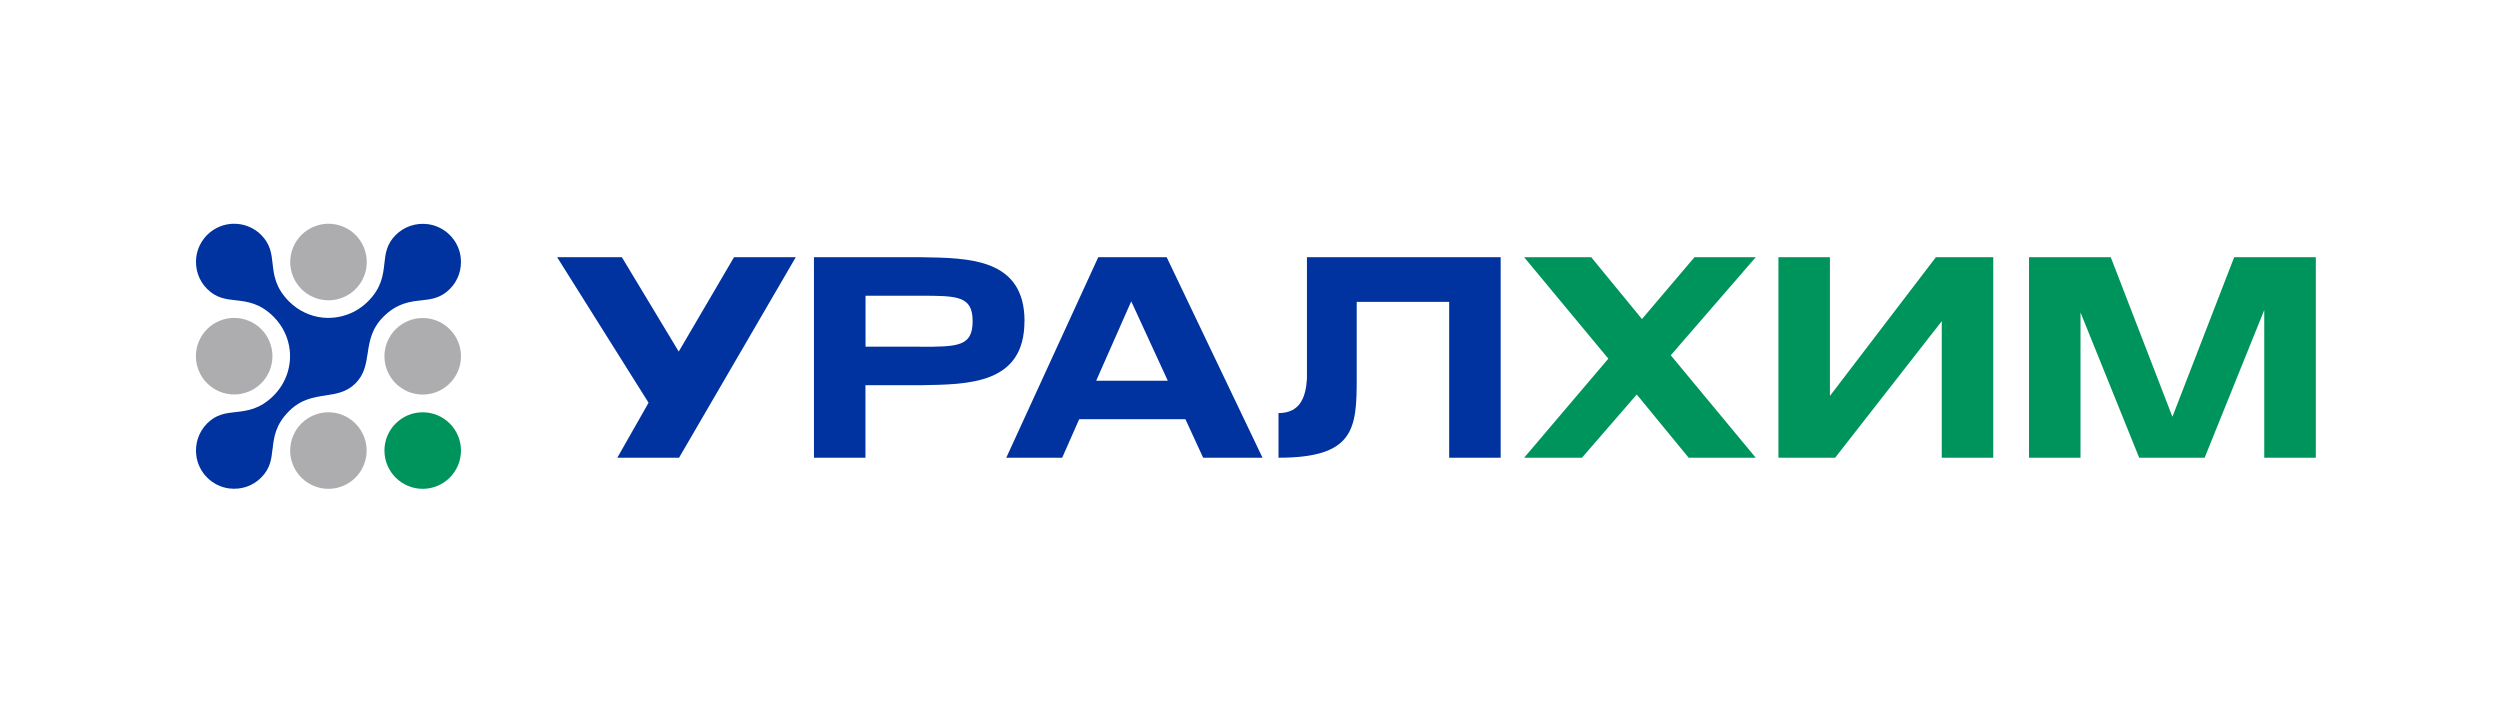 <?xml version="1.0" encoding="UTF-8"?> <svg xmlns="http://www.w3.org/2000/svg" width="585" height="164" viewBox="0 0 585 164" fill="none"><path d="M305.823 60.19V88.68C305.547 92.716 304.386 96.659 299.171 96.659V107.108C316.899 107.108 317.47 100.326 317.47 88.68V70.639H339.104V107.108H351.156V60.19H305.823Z" fill="#0032A0"></path><path d="M239.74 75.154C239.74 60.374 226.583 60.374 215.637 60.19H190.464V107.108H202.516V90.136H215.618C226.564 89.951 239.722 89.933 239.722 75.172L239.74 75.154ZM215.194 81.124H202.534V69.201H215.194C224.003 69.201 227.596 69.201 227.596 75.172C227.596 81.143 224.003 81.143 215.194 81.143V81.124Z" fill="#0032A0"></path><path d="M158.823 82.267L145.518 60.19H130.37L151.765 94.245L144.449 107.108H158.897L186.207 60.19H171.759L158.823 82.267Z" fill="#0032A0"></path><path d="M256.989 60.19L235.465 107.108H248.549L252.529 98.097H277.389L281.535 107.108H295.43L273.003 60.19H256.989ZM256.51 89.085L264.71 70.51L273.261 89.085H256.51Z" fill="#0032A0"></path><path d="M522.795 60.19L508.347 97.525L493.918 60.19H474.79V107.108H486.842V73.126L500.571 107.108H515.884L529.834 72.555V107.108H541.905V60.19H522.795Z" fill="#00945D"></path><path d="M428.204 92.642V60.19H416.152V107.108H429.42L454.372 75.154V107.108H466.424V60.19H452.99L428.204 92.642Z" fill="#00945D"></path><path d="M396.507 60.19L384.216 74.656L372.348 60.19H356.647L376.347 83.925L356.647 107.108H370.174L383 92.31L395.144 107.108H410.844L390.96 83.133L410.844 60.19H396.507Z" fill="#00945D"></path><path d="M98.914 96.475C93.975 96.475 89.958 100.492 89.958 105.431C89.958 110.37 93.975 114.387 98.914 114.387C103.853 114.387 107.87 110.37 107.87 105.431C107.87 100.492 103.853 96.475 98.914 96.475Z" fill="#00945D"></path><path d="M85.143 64.742C87.036 60.172 84.866 54.933 80.296 53.04C75.726 51.147 70.487 53.317 68.594 57.887C66.701 62.457 68.871 67.696 73.441 69.589C78.011 71.482 83.25 69.312 85.143 64.742Z" fill="#ADACAF"></path><path d="M63.071 86.775C64.963 82.206 62.793 76.966 58.224 75.074C53.654 73.181 48.415 75.351 46.522 79.921C44.629 84.49 46.799 89.729 51.369 91.622C55.939 93.515 61.178 91.345 63.071 86.775Z" fill="#ADACAF"></path><path d="M98.914 74.417C93.975 74.417 89.958 78.434 89.958 83.373C89.958 88.311 93.975 92.329 98.914 92.329C103.853 92.329 107.87 88.311 107.87 83.373C107.87 78.434 103.853 74.417 98.914 74.417Z" fill="#ADACAF"></path><path d="M76.855 96.475C71.917 96.475 67.899 100.492 67.899 105.431C67.899 110.37 71.917 114.387 76.855 114.387C81.794 114.387 85.793 110.37 85.793 105.431C85.793 100.492 81.776 96.475 76.855 96.475Z" fill="#ADACAF"></path><path d="M63.79 105.044C64.085 102.409 64.416 99.405 67.641 96.199C70.424 93.416 73.336 92.974 76.174 92.531C78.717 92.144 81.112 91.776 83.195 89.694C85.277 87.611 85.646 85.197 86.033 82.672C86.456 79.853 86.917 76.923 89.7 74.14C92.925 70.915 95.91 70.584 98.545 70.289C100.886 70.031 103.097 69.791 105.253 67.635C107.225 65.663 108.146 62.936 107.796 60.153C107.556 58.218 106.654 56.394 105.253 54.993C103.852 53.593 102.01 52.69 100.093 52.45C97.311 52.1 94.565 53.022 92.593 54.993C90.437 57.15 90.197 59.361 89.939 61.701C89.644 64.337 89.313 67.34 86.088 70.547C83.305 73.329 79.472 74.693 75.547 74.325C72.58 74.03 69.779 72.684 67.641 70.547C64.416 67.322 64.085 64.337 63.79 61.701C63.532 59.361 63.274 57.15 61.136 54.993C59.441 53.28 57.174 52.358 54.797 52.358C54.41 52.358 54.023 52.377 53.636 52.432C51.72 52.672 49.877 53.575 48.476 54.975C47.076 56.376 46.173 58.218 45.933 60.135C45.583 62.918 46.505 65.663 48.476 67.617C50.632 69.773 52.844 70.012 55.184 70.27C57.819 70.565 60.805 70.897 64.029 74.122C66.167 76.26 67.512 79.061 67.807 82.028C68.194 85.953 66.812 89.786 64.029 92.568C60.805 95.793 57.819 96.125 55.184 96.42C52.844 96.678 50.632 96.917 48.476 99.073C46.505 101.064 45.583 103.791 45.933 106.592C46.173 108.527 47.076 110.351 48.476 111.752C49.877 113.153 51.701 114.055 53.636 114.295C56.437 114.645 59.165 113.724 61.118 111.752C63.274 109.596 63.514 107.385 63.772 105.044H63.79Z" fill="#0032A0"></path></svg> 
